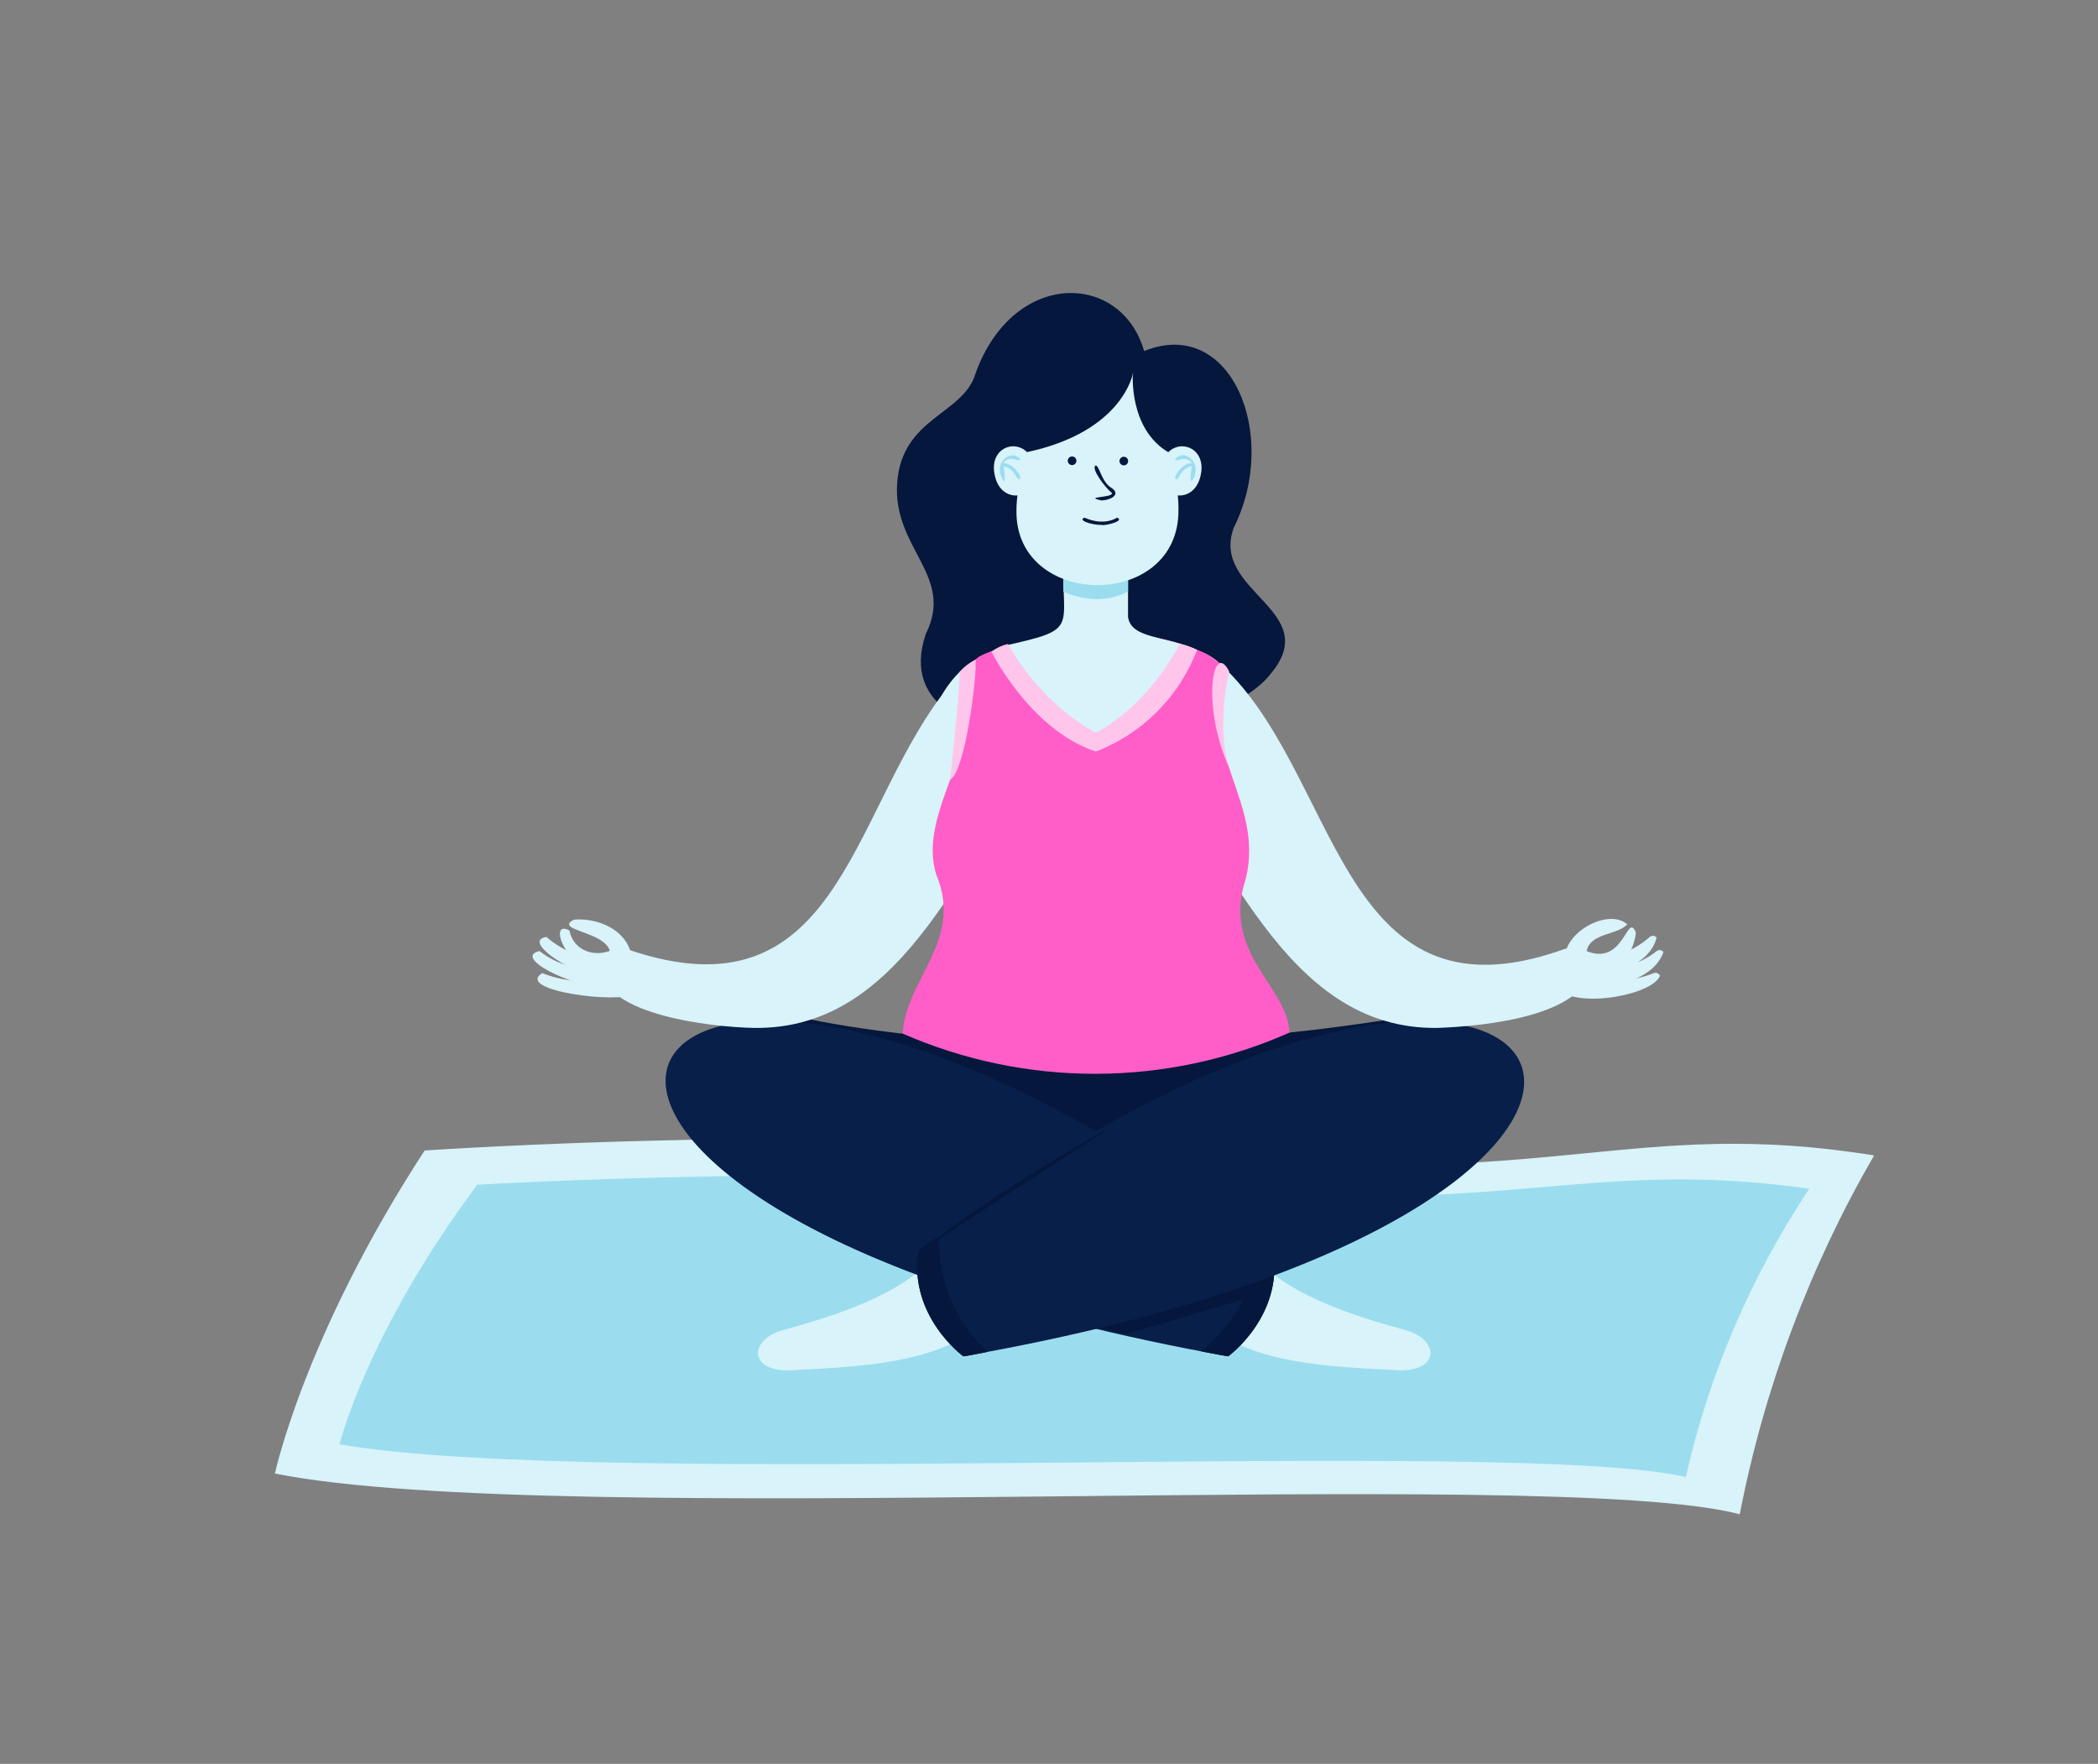<svg width="540" height="454" viewBox="0 0 540 454" fill="none" xmlns="http://www.w3.org/2000/svg">
<rect x="0" y="0" width="540" height="454" fill="#808080" stroke="none"/>
<g clip-path="url(#clip0)">
<path d="M109.293 296.127C109.293 296.127 220.761 288.43 309.955 297.389C399.148 306.348 420.3 287.414 482.369 297.389C465.779 326.036 454.093 357.253 447.794 389.752C399.148 376.929 143.914 393.878 70.761 379.269C70.746 379.362 78.304 343.694 109.293 296.127Z" fill="#D8F3F9"/>
<path d="M122.839 304.947C122.839 304.947 225.272 298.79 307.261 305.963C389.25 313.137 408.662 297.959 465.697 305.963C450.661 328.549 439.887 353.696 433.908 380.162C389.265 369.863 154.628 383.472 87.402 371.741C87.402 371.741 94.36 343.093 122.839 304.947Z" fill="#9BDDEF"/>
<path d="M317.575 135.784C329.444 112.031 316.897 81.258 294.484 90.356C288.588 69.867 260.801 69.236 251.088 96.114C248.009 106.735 232.122 107.367 230.921 124.3C229.721 141.233 245.792 148.083 238.311 163.123C225.472 200.515 311.186 194.173 327.119 173.36C340.712 156.996 311.402 152.348 317.575 135.784Z" fill="#05173C"/>
<path d="M240.497 322.666C233.369 333.441 211.571 339.599 201.195 342.447C192.174 345.218 192.975 353.823 204.921 352.607C220.069 351.822 241.682 350.975 251.827 341.077C265.45 333.734 253.227 313.814 240.497 322.666Z" fill="#D8F3F9"/>
<path d="M322.778 322.666C329.906 333.441 351.719 339.599 362.095 342.447C371.116 345.218 370.3 353.823 358.369 352.607C343.206 351.822 321.608 350.975 311.463 341.077C297.84 333.734 310.063 313.814 322.778 322.666Z" fill="#D8F3F9"/>
<path d="M199.518 260.351C199.518 260.351 265.004 278.824 368.514 260.582C305.737 305.024 264.019 318.987 199.518 260.351Z" fill="#05173C"/>
<path d="M316.128 349.097C86.34 308.257 160.416 193.311 327.704 321.881C330.367 338.783 316.128 349.097 316.128 349.097Z" fill="#071F49"/>
<path d="M316.128 349.097C315.866 349.097 313.311 348.666 309.047 347.789C309.047 347.789 324.441 337.413 322.578 318.325C325.857 320.572 327.704 321.881 327.704 321.881C330.367 338.783 316.128 349.097 316.128 349.097Z" fill="#05173C"/>
<path d="M325.549 324.097L319.884 334.488L289.634 343.401C287.202 342.816 284.672 342.185 282.045 341.508L325.549 324.097Z" fill="#05173C"/>
<path d="M254.243 347.942C250.457 348.712 248.194 349.112 247.947 349.097C247.947 349.097 233.769 338.783 236.386 321.881C401.704 194.404 475.549 306.902 254.243 347.942Z" fill="#071F49"/>
<path d="M312.972 169.897C345.084 197.606 343.591 265.062 402.073 244.48C402.811 244.174 403.604 244.025 404.403 244.042C405.201 244.059 405.987 244.242 406.711 244.579C407.435 244.917 408.081 245.401 408.608 246.001C409.134 246.602 409.53 247.305 409.77 248.067C408.847 261.721 381.491 264.138 370.146 264.569C329.844 265.277 315.743 216.848 294.961 194.635C278.69 183.166 297.101 157.951 312.972 169.897Z" fill="#D8F3F9"/>
<path d="M269.16 194.635C248.378 216.894 234.277 265.277 193.976 264.569C183.369 264.384 151.796 261.075 154.875 246.866C155.586 245.695 156.69 244.816 157.99 244.384C159.29 243.953 160.701 243.998 161.971 244.511C215.204 262.46 218.622 210.752 242.313 179.056C257.338 153.363 289.065 174.653 269.16 194.635Z" fill="#D8F3F9"/>
<path d="M331.907 265.77C316.243 272.723 299.304 276.338 282.167 276.386C265.03 276.433 248.07 272.912 232.368 266.047C233 252.192 247.993 242.186 241.081 225.376C235.478 208.658 255.121 190.37 247.07 173.468C248.577 171.838 250.226 170.344 251.996 169.004C255.721 166.987 260.478 166.033 265.635 164.878C279.875 161.676 298.871 162.138 311.094 168.665C313 169.834 314.757 171.23 316.328 172.821C307.615 193.603 325.564 205.964 320.654 226.177C314.327 245.404 331.337 253.686 331.907 265.77Z" fill="#FF5EC8"/>
<path d="M290.343 158.844V143.45H273.686C273.147 162.261 278.305 161.83 257.8 166.356C257.954 166.633 267.975 184.598 282.045 189.955C282.045 189.955 302.396 181.581 308.092 167.264C299.579 163.508 291.266 164.447 290.343 158.844Z" fill="#D8F3F9"/>
<path d="M309.046 122.283C307.384 130.581 296.947 128.441 298.779 120.113C300.61 111.785 310.894 114.032 309.046 122.283Z" fill="#D8F3F9"/>
<path d="M306.66 123.946C305.844 122.406 307.615 119.112 306.183 118.604C304.644 117.311 302.95 119.05 302.442 118.235C304.89 115.094 309.955 119.528 306.66 123.946Z" fill="#9BDDEF"/>
<path d="M302.827 123.376C301.288 123.376 305.029 118.019 307.446 119.512C307.45 119.565 307.444 119.618 307.427 119.668C307.411 119.718 307.385 119.765 307.35 119.805C307.316 119.845 307.274 119.878 307.227 119.901C307.18 119.925 307.129 119.939 307.076 119.943C303.982 120.267 303.566 123.268 302.827 123.376Z" fill="#9BDDEF"/>
<path d="M256.029 122.283C257.676 130.581 268.129 128.441 266.282 120.113C264.434 111.785 254.182 114.032 256.029 122.283Z" fill="#D8F3F9"/>
<path d="M258.415 123.946C255.121 119.528 260.201 115.11 262.633 118.235C262.125 119.05 260.463 117.311 258.877 118.604C257.461 119.097 259.231 122.437 258.415 123.946Z" fill="#9BDDEF"/>
<path d="M262.248 123.376C261.509 123.284 261.094 120.297 257.923 119.943C257.869 119.941 257.816 119.929 257.767 119.906C257.718 119.883 257.674 119.85 257.638 119.81C257.602 119.77 257.575 119.723 257.558 119.671C257.54 119.62 257.534 119.566 257.538 119.512C260.047 118.019 263.834 123.392 262.248 123.376Z" fill="#9BDDEF"/>
<path d="M290.343 152.255V143.404H273.686V152.255C273.686 152.255 282.045 156.642 290.343 152.255Z" fill="#9BDDEF"/>
<path d="M261.617 131.72C261.617 156.35 301.981 157.12 303.289 132.659C303.705 123.576 300.795 120.682 299.61 109.383C297.439 88.863 268.283 87.832 265.666 109.229C264.634 117.696 261.556 123.961 261.617 131.72Z" fill="#D8F3F9"/>
<path d="M276.934 119.097C277.067 118.833 277.09 118.528 276.997 118.248C276.905 117.968 276.705 117.736 276.442 117.603C276.178 117.471 275.873 117.448 275.593 117.541C275.313 117.633 275.081 117.833 274.949 118.096C274.816 118.359 274.793 118.665 274.886 118.945C274.978 119.225 275.178 119.457 275.441 119.589C275.704 119.722 276.01 119.745 276.29 119.652C276.57 119.56 276.802 119.36 276.934 119.097Z" fill="#05173C"/>
<path d="M290.25 119.174C290.383 118.91 290.406 118.605 290.313 118.325C290.221 118.045 290.021 117.813 289.758 117.68C289.494 117.548 289.189 117.525 288.909 117.617C288.629 117.71 288.397 117.91 288.264 118.173C288.132 118.436 288.109 118.742 288.201 119.022C288.294 119.302 288.494 119.534 288.757 119.666C289.02 119.799 289.326 119.822 289.606 119.729C289.886 119.637 290.118 119.437 290.25 119.174Z" fill="#05173C"/>
<path d="M283.523 128.81C278.689 127.763 286.34 128.179 286.217 126.932C284.247 125.27 280.845 120.667 281.953 119.82C282.969 119.666 283.492 124.177 286.14 125.608C288.711 127.409 285.555 128.779 283.523 128.81Z" fill="#05173C"/>
<path d="M283.615 135.122C280.691 135.122 277.227 133.813 279.197 133.244C279.197 133.244 283.631 135.537 287.526 133.244C289.681 134.09 284.339 135.368 283.615 135.122Z" fill="#05173C"/>
<path d="M291.59 96.114C291.59 96.114 289.096 111.076 264.327 116.372C264.327 116.372 262.895 103.487 268.083 96.114C273.271 88.74 287.372 88.109 291.59 96.114Z" fill="#05173C"/>
<path d="M291.59 96.114C291.59 96.114 290.45 110.338 300.718 116.403C300.718 116.403 303.335 100.285 291.59 96.114Z" fill="#05173C"/>
<path d="M255.198 167.726C255.198 167.726 265.004 187.738 282.045 193.449C287.983 191.165 293.373 187.653 297.861 183.143C302.349 178.634 305.836 173.228 308.092 167.28C306.702 166.554 305.214 166.035 303.674 165.74C303.674 165.74 296.269 180.949 282.122 188.6C282.122 188.6 268.976 182.443 259.416 165.756C257.885 166.101 256.446 166.774 255.198 167.726Z" fill="#FFC5EB"/>
<path d="M402.72 247.328C402.181 239.985 413.896 233.643 418.837 237.891C416.313 240.878 408.662 239.908 408.262 245.588C411.695 252.254 402.227 254.871 402.72 247.328Z" fill="#D8F3F9"/>
<path d="M407.338 244.326C418.114 249.822 418.745 234.074 421.07 240.108C418.514 258.519 393.021 246.312 407.338 244.326Z" fill="#D8F3F9"/>
<path d="M408.77 246.297C414.296 247.436 420.392 244.88 424.595 241.186C424.718 241.072 424.863 240.985 425.021 240.929C425.179 240.874 425.347 240.851 425.514 240.863C425.681 240.874 425.844 240.92 425.993 240.997C426.142 241.073 426.274 241.18 426.38 241.309C424.933 248.005 414.635 251.992 407.815 251.823C403.797 251.484 404.875 245.219 408.77 246.297Z" fill="#D8F3F9"/>
<path d="M407.492 248.005C413.65 250.73 421.193 248.913 426.381 244.819C426.51 244.714 426.66 244.636 426.821 244.59C426.981 244.545 427.15 244.533 427.315 244.554C427.481 244.576 427.64 244.631 427.784 244.716C427.928 244.801 428.052 244.915 428.151 245.05C425.58 252.639 412.972 255.41 405.352 253.178C401.534 252.023 403.951 246.127 407.492 248.005Z" fill="#D8F3F9"/>
<path d="M403.92 250.453C410.924 253.216 418.715 253.216 425.718 250.453C426.017 250.351 426.343 250.368 426.629 250.5C426.916 250.632 427.141 250.868 427.258 251.161C424.979 256.857 400.688 260.397 399.995 252.285C400.098 251.883 400.288 251.51 400.552 251.191C400.817 250.872 401.149 250.616 401.524 250.44C401.9 250.265 402.309 250.175 402.724 250.178C403.138 250.18 403.547 250.274 403.92 250.453Z" fill="#D8F3F9"/>
<path d="M156.937 246.866C158.985 239.677 141.851 239.8 147.701 236.706C154.921 236.075 163.526 240.493 162.587 248.883C162.248 254.563 153.52 251.3 156.937 246.866Z" fill="#D8F3F9"/>
<path d="M159.801 249.591C147.255 254.455 140.05 235.921 146.562 239.508C147.655 244.926 153.412 246.604 157.938 244.326C161.586 242.571 163.742 248.667 159.801 249.591Z" fill="#D8F3F9"/>
<path d="M157.461 251.823C153.397 254.101 132.83 242.51 140.635 241.14C144.853 244.865 151.011 247.451 156.553 246.297C160.416 245.327 161.463 251.561 157.461 251.823Z" fill="#D8F3F9"/>
<path d="M159.924 253.178C155.413 257.642 130.244 246.866 138.849 244.773C144.068 248.914 151.75 250.761 157.892 247.959C161.417 246.22 163.711 252.054 159.924 253.178Z" fill="#D8F3F9"/>
<path d="M163.234 255.718C159.847 258.519 132.322 255.01 139.557 250.468C146.593 253.255 154.427 253.255 161.463 250.468C165.035 248.914 167.021 254.763 163.234 255.718Z" fill="#D8F3F9"/>
<path d="M254.243 347.943C250.457 348.712 248.194 349.112 247.947 349.097C247.947 349.097 233.769 338.783 236.386 321.881C238.029 320.534 239.78 319.324 241.62 318.263C241.62 318.263 240.558 336.012 254.243 347.943Z" fill="#05173C"/>
<path d="M240.697 319.695C239.157 318.817 272.301 297.096 285.94 290.2C273.07 298.466 241.081 319.217 240.697 319.695Z" fill="#05173C"/>
<path d="M244.545 200.684C244.545 200.684 247.624 173.237 246.839 173.129C248.007 171.73 249.461 170.596 251.103 169.804C251.534 173.991 248.363 198.929 244.545 200.684Z" fill="#FFC5EB"/>
<path d="M316.513 197.898C309.108 181.95 312.125 164.416 316.374 172.821C316.313 172.821 312.849 187.707 316.513 197.898Z" fill="#FFC5EB"/>
</g>
<defs>
<clipPath id="clip0">
<rect width="540" height="454" fill="white"/>
</clipPath>
</defs>
</svg>
